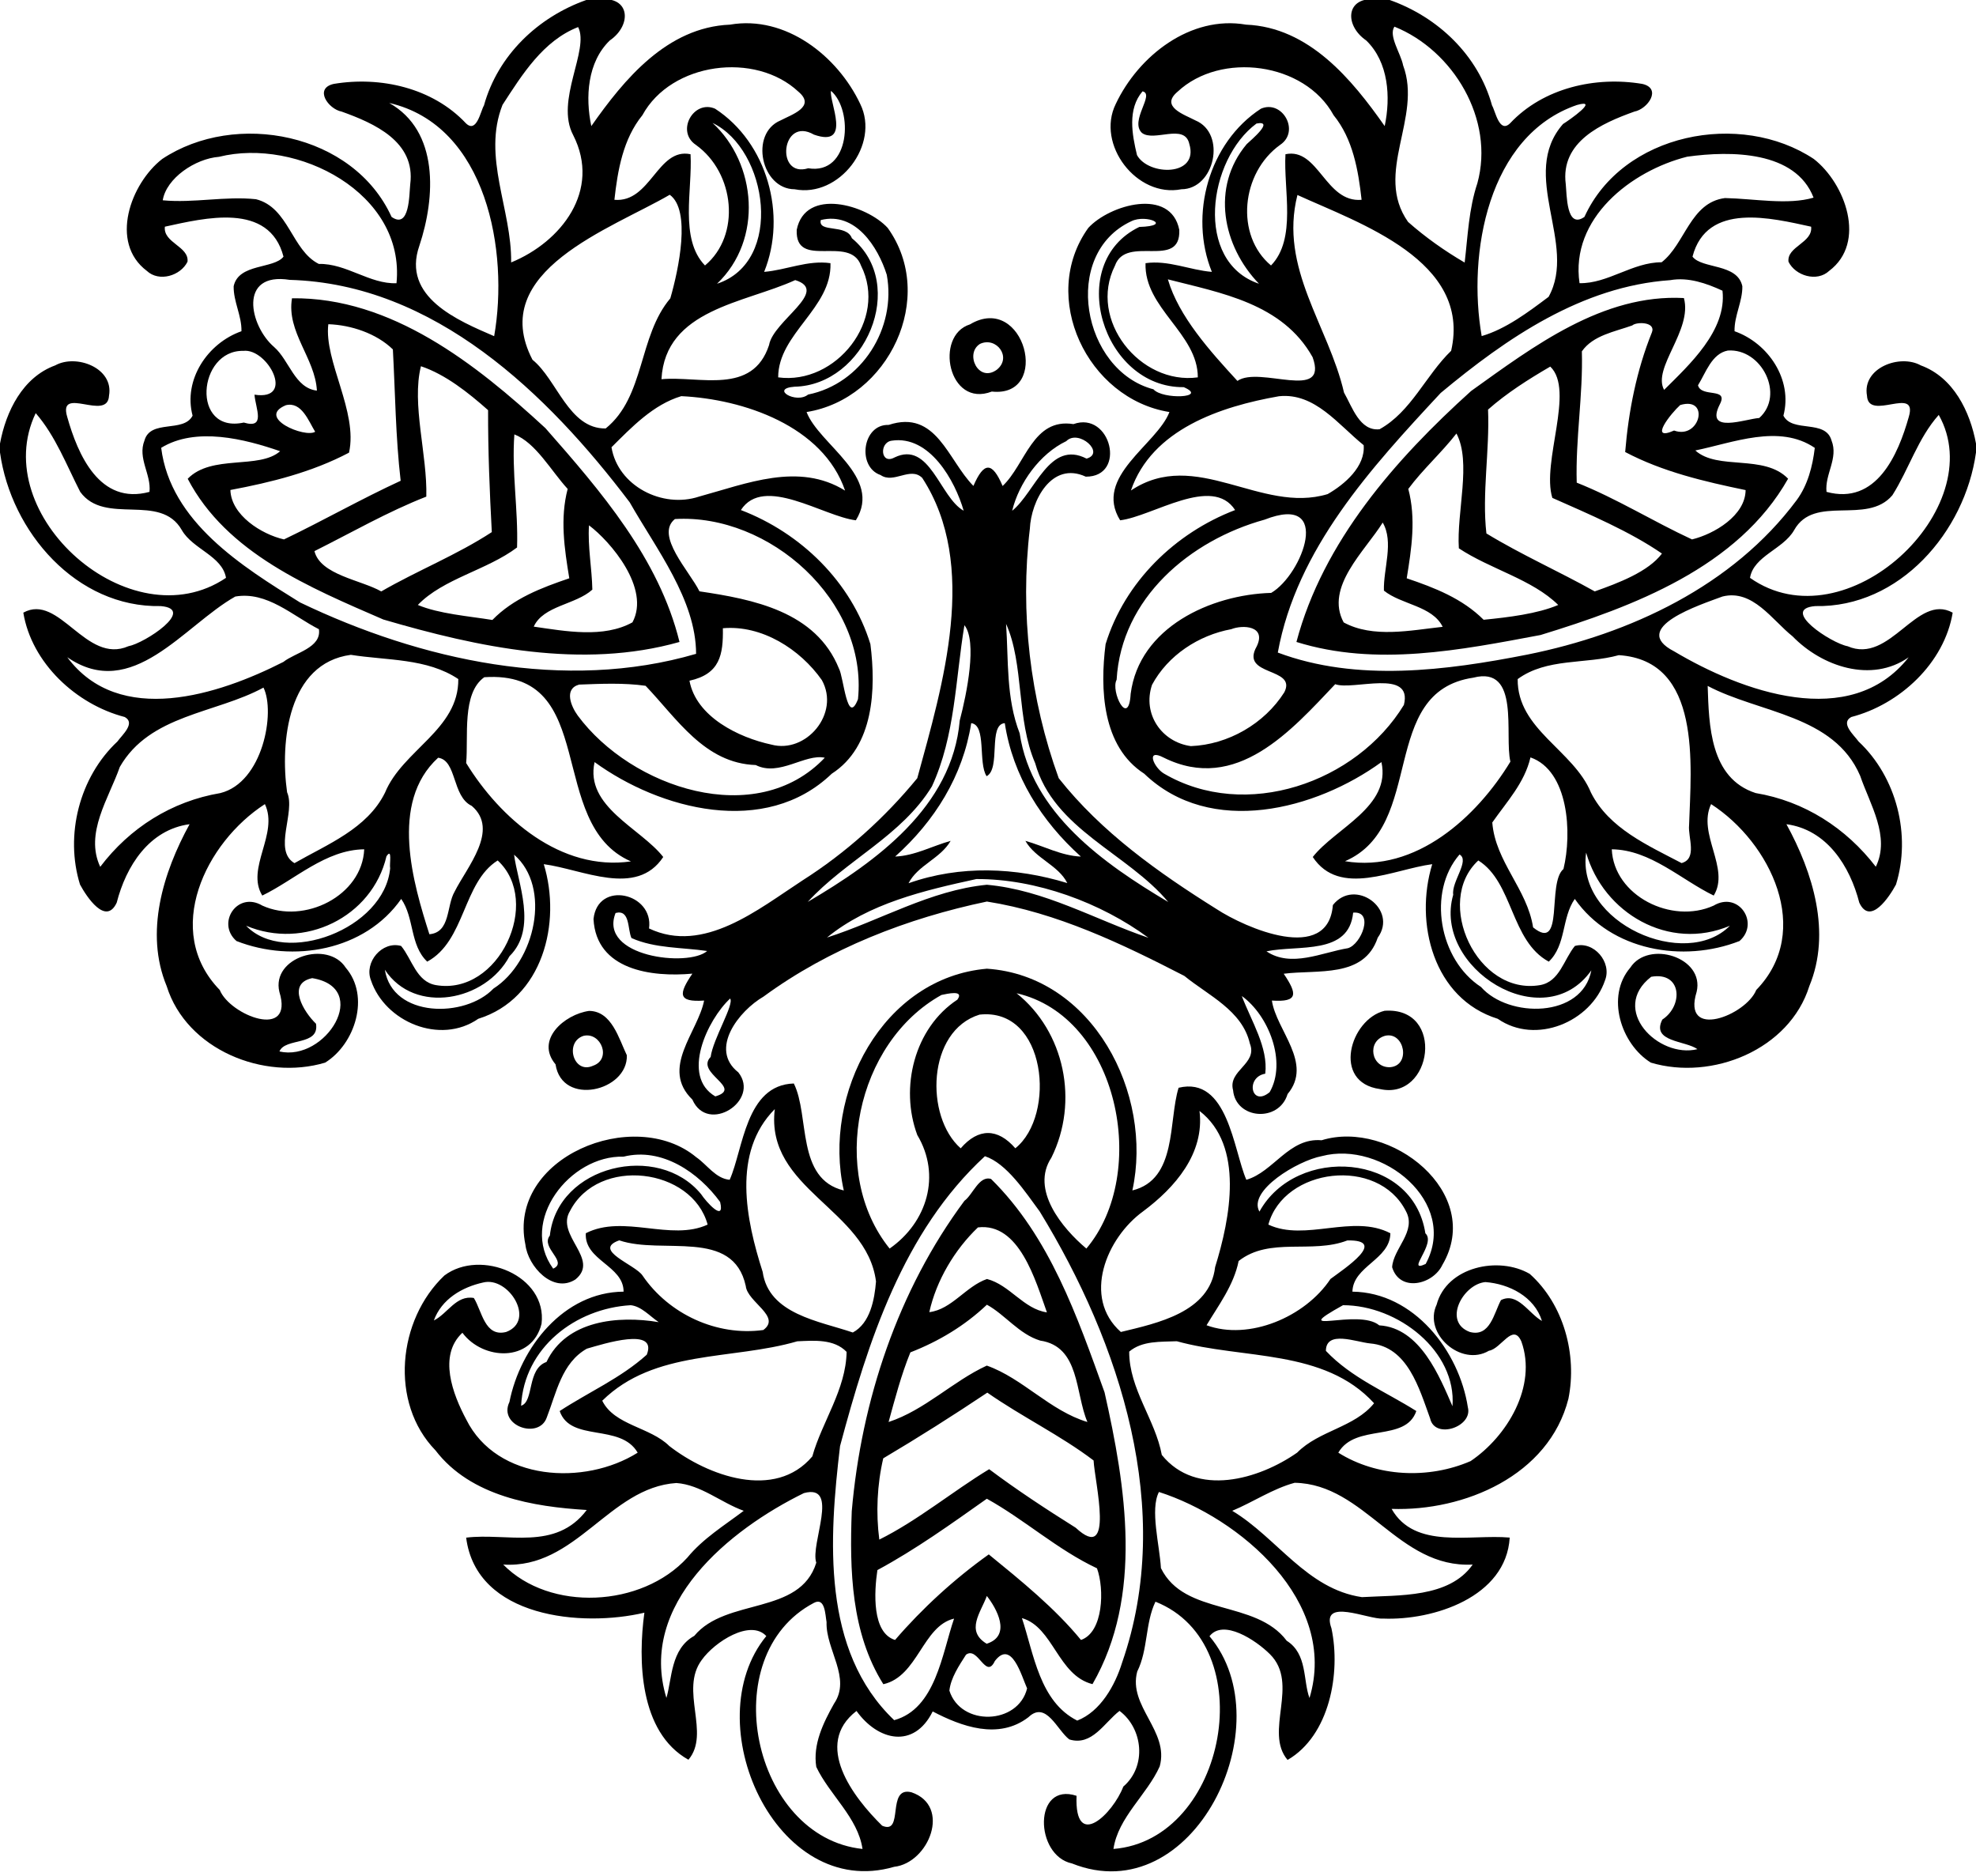 <?xml version="1.0" encoding="UTF-8" ?>
<!DOCTYPE svg PUBLIC "-//W3C//DTD SVG 1.1//EN" "http://www.w3.org/Graphics/SVG/1.1/DTD/svg11.dtd">
<svg width="611pt" height="580pt" viewBox="0 0 611 580" version="1.1" xmlns="http://www.w3.org/2000/svg">
<path fill="#000000" opacity="1.00" d=" M 181.28 0.00 L 184.00 0.00 C 194.90 -2.02 195.72 7.60 188.54 12.52 C 181.62 19.22 180.95 30.06 182.84 38.98 C 192.98 24.52 206.25 8.42 225.71 7.62 C 242.89 4.64 258.99 17.29 265.99 32.13 C 272.17 44.64 259.51 61.22 245.71 58.51 C 235.36 58.47 231.70 41.27 241.35 37.23 C 244.82 35.41 252.38 32.98 246.88 28.35 C 233.56 15.88 207.59 19.21 198.63 35.62 C 192.66 42.96 190.99 52.63 189.98 61.77 C 201.20 62.75 203.31 45.53 213.52 47.68 C 214.17 58.59 210.00 73.84 217.99 82.07 C 229.12 72.78 227.28 53.45 215.16 44.78 C 208.91 40.59 214.47 30.72 221.12 33.61 C 237.22 44.08 243.42 66.44 236.28 84.05 C 243.17 83.48 249.75 80.35 256.79 81.36 C 257.25 95.30 240.62 103.09 240.62 116.66 C 258.47 119.09 274.63 98.85 266.25 82.15 C 262.78 72.36 245.85 83.55 246.35 71.06 C 248.99 57.85 267.89 63.26 274.49 70.46 C 289.83 91.84 274.75 123.33 249.40 127.38 C 253.27 137.48 273.01 147.37 264.64 160.85 C 254.58 159.64 236.15 146.77 229.09 157.68 C 247.65 164.78 263.22 179.90 269.14 199.14 C 270.88 212.89 270.27 230.77 257.19 239.19 C 236.63 258.94 204.07 250.29 183.85 235.60 C 180.80 249.41 198.10 256.01 205.08 264.94 C 196.77 277.51 180.16 268.74 168.14 267.16 C 173.69 285.25 167.83 308.75 147.88 314.96 C 136.14 323.12 119.02 315.94 114.70 303.04 C 112.52 297.50 118.14 290.80 124.03 292.44 C 127.44 296.57 128.73 303.48 134.77 304.54 C 154.26 307.91 167.75 278.79 153.89 266.01 C 143.07 272.79 143.92 290.91 132.10 297.29 C 126.69 292.15 128.16 283.79 124.06 277.90 C 112.83 293.97 90.56 297.74 73.13 290.92 C 66.79 285.44 73.37 275.36 81.13 279.97 C 94.08 285.86 111.99 276.93 112.62 262.56 C 100.67 262.69 91.16 272.00 81.10 276.86 C 75.91 268.40 86.27 257.80 81.91 248.59 C 63.62 260.39 50.19 287.77 67.95 306.05 C 71.11 313.91 91.04 321.68 86.38 306.62 C 83.84 295.91 101.35 290.54 106.90 299.15 C 114.52 308.01 109.81 322.77 100.54 328.51 C 81.60 334.17 57.67 324.50 51.54 304.86 C 44.68 288.31 50.41 269.76 58.62 254.80 C 46.08 256.49 38.98 267.79 36.09 279.05 C 32.73 286.29 26.76 277.21 24.74 273.45 C 20.00 258.20 24.54 240.25 36.30 229.24 C 37.73 227.24 42.04 223.54 38.56 221.66 C 23.54 217.77 9.77 204.96 7.21 189.40 C 18.35 183.27 26.52 205.50 39.70 199.78 C 44.77 198.84 60.81 188.27 49.67 187.37 C 23.67 187.89 3.41 164.46 0.00 139.88 L 0.00 137.13 C 1.83 127.20 6.99 116.64 17.07 112.96 C 23.55 109.35 35.25 113.73 33.71 122.32 C 33.31 130.48 17.82 118.98 20.79 128.91 C 24.06 140.52 30.80 156.26 46.22 152.06 C 46.81 146.65 42.48 141.69 44.67 136.19 C 46.53 129.51 56.78 133.91 59.55 128.50 C 56.60 117.38 64.22 106.06 74.66 102.40 C 74.78 97.65 72.16 93.24 72.25 88.49 C 73.77 81.36 84.71 83.20 87.66 79.34 C 83.23 62.33 63.18 67.44 50.98 70.08 C 50.40 75.09 58.51 76.16 57.98 80.91 C 55.85 85.26 49.17 87.29 45.40 83.74 C 33.73 74.97 40.41 56.72 50.15 49.15 C 72.84 34.08 109.28 41.13 121.08 67.06 C 126.72 71.00 126.51 60.04 126.85 56.94 C 128.56 43.76 115.69 38.10 105.64 34.50 C 101.50 33.72 97.02 27.33 103.19 25.94 C 117.61 23.52 133.76 27.15 144.05 38.10 C 147.40 41.39 148.63 34.23 149.64 32.62 C 153.93 17.11 166.31 5.30 181.28 0.00 M 178.76 8.37 C 167.91 12.60 161.43 23.11 155.38 32.42 C 149.04 48.52 158.28 64.76 158.05 81.13 C 173.55 74.77 185.94 58.90 177.24 41.78 C 171.56 31.10 182.38 15.38 178.76 8.37 M 256.96 28.09 C 256.26 31.29 263.62 45.82 251.68 41.62 C 241.56 35.78 239.67 55.18 249.91 52.02 C 262.96 54.17 263.94 34.10 256.96 28.09 M 120.35 31.83 C 135.78 40.53 134.68 60.93 129.67 75.97 C 124.11 91.85 141.68 99.13 152.80 103.93 C 157.37 77.99 150.66 38.82 120.35 31.83 M 220.32 38.00 C 233.94 50.50 236.03 74.10 221.71 87.72 C 242.48 80.95 237.48 46.25 220.32 38.00 M 67.71 48.48 C 60.34 49.06 51.43 55.09 50.32 61.92 C 59.93 62.83 69.58 60.58 79.16 61.59 C 89.30 64.13 90.18 77.39 98.57 81.59 C 107.11 81.41 114.31 87.87 122.60 87.56 C 125.39 59.68 91.85 42.45 67.71 48.48 M 207.09 60.21 C 189.12 70.69 150.40 83.79 164.65 111.22 C 172.25 117.32 175.85 132.60 187.28 132.46 C 199.49 122.60 197.32 103.99 207.27 92.23 C 209.87 83.25 213.73 64.97 207.09 60.21 M 253.79 68.03 C 252.88 72.09 261.72 69.10 263.41 73.64 C 280.89 88.06 267.42 119.11 245.68 119.55 C 237.96 120.12 246.23 124.97 249.86 121.98 C 266.48 118.64 277.24 101.39 274.20 84.95 C 271.47 76.28 264.44 65.35 253.79 68.03 M 89.60 86.52 C 73.57 83.97 77.13 100.75 84.77 107.29 C 89.48 111.42 91.12 119.96 97.99 120.76 C 97.45 110.72 88.53 102.64 90.29 92.21 C 121.00 91.85 147.17 112.54 168.65 132.36 C 185.78 151.83 203.77 172.67 210.11 198.46 C 180.01 206.99 147.88 200.12 118.53 191.52 C 95.88 181.69 70.07 171.03 58.04 148.01 C 65.44 140.38 80.13 145.20 86.62 139.49 C 75.74 135.73 60.58 131.86 49.84 138.44 C 52.69 161.30 74.85 175.13 92.77 186.24 C 130.08 204.15 174.69 214.00 215.24 202.13 C 215.20 185.41 202.95 169.79 194.71 155.29 C 169.29 121.69 134.31 87.79 89.60 86.52 M 245.89 86.59 C 230.25 93.74 205.71 95.58 204.53 117.23 C 216.33 116.16 232.67 122.28 237.80 106.68 C 239.07 99.15 256.75 89.95 245.89 86.59 M 101.52 100.23 C 100.15 111.62 110.75 127.31 107.92 139.94 C 96.50 145.96 83.85 149.12 71.24 151.48 C 71.46 159.22 80.81 165.17 87.81 166.76 C 99.88 160.98 111.70 154.24 123.89 148.63 C 122.32 135.15 122.21 121.45 121.48 108.02 C 116.42 103.08 108.54 100.46 101.52 100.23 M 75.24 108.47 C 61.08 108.16 59.01 134.19 75.38 130.63 C 82.29 132.70 79.02 126.30 78.69 122.01 C 91.50 123.99 82.75 107.59 75.24 108.47 M 130.16 113.22 C 127.21 124.96 132.17 140.59 131.82 153.53 C 119.85 158.21 108.70 164.65 97.23 170.38 C 99.06 177.76 111.68 179.29 117.89 182.84 C 129.06 176.38 141.24 171.58 152.07 164.50 C 151.40 151.95 150.89 139.38 150.92 126.80 C 144.83 121.39 137.69 115.73 130.16 113.22 M 210.66 122.47 C 201.96 125.08 195.29 132.10 189.08 138.27 C 191.04 150.20 204.80 157.30 216.19 153.51 C 230.86 149.51 246.97 142.78 261.31 151.67 C 254.48 131.68 229.89 123.38 210.66 122.47 M 88.39 125.27 C 79.12 129.13 94.31 135.48 97.45 133.48 C 95.40 130.13 93.24 124.08 88.39 125.27 M 11.04 127.72 C -3.98 159.10 40.33 198.57 69.88 178.64 C 68.73 171.85 59.60 169.80 56.22 163.88 C 49.58 152.19 32.46 162.59 24.81 152.07 C 20.58 143.83 17.19 134.80 11.04 127.72 M 159.05 134.29 C 158.18 145.95 160.27 157.59 159.88 169.25 C 150.53 176.29 137.05 178.86 129.20 187.02 C 135.71 189.76 144.85 190.47 152.25 191.66 C 158.73 185.00 167.43 181.70 176.03 178.78 C 174.52 169.61 173.12 160.30 175.53 151.15 C 170.37 145.54 165.70 136.89 159.05 134.29 M 208.69 160.46 C 202.44 165.47 213.24 176.62 216.28 182.81 C 232.80 185.26 252.28 188.98 259.42 206.70 C 260.88 209.34 261.96 224.73 265.30 216.15 C 268.38 185.76 237.88 158.72 208.69 160.46 M 182.12 162.40 C 181.70 169.03 183.03 175.65 183.16 182.28 C 178.02 186.96 168.00 187.21 165.04 193.72 C 174.91 195.15 186.62 197.33 195.56 192.40 C 201.21 181.89 188.73 167.36 182.12 162.40 M 72.75 184.42 C 56.86 193.38 40.91 217.04 20.80 203.18 C 36.87 224.80 67.58 214.84 87.63 204.63 C 91.21 201.77 99.47 200.27 98.61 194.52 C 90.43 190.35 82.58 182.73 72.75 184.42 M 223.52 194.22 C 223.65 202.38 222.64 208.37 213.19 210.44 C 215.25 221.58 228.35 228.01 238.52 230.19 C 249.20 233.09 259.88 220.60 254.12 210.24 C 247.40 200.68 235.56 193.15 223.52 194.22 M 108.49 202.44 C 89.01 205.03 86.58 229.39 88.77 244.92 C 91.50 251.13 84.32 262.85 91.05 266.84 C 101.24 261.00 113.54 256.21 119.05 245.05 C 124.45 231.89 141.88 225.56 141.71 209.93 C 132.03 203.44 119.57 204.21 108.49 202.44 M 149.75 209.36 C 142.72 214.33 144.89 227.84 144.14 235.89 C 154.64 252.97 173.38 269.42 195.09 266.30 C 168.54 254.72 185.62 206.96 149.75 209.36 M 179.07 211.64 C 174.26 212.96 176.62 218.45 178.65 221.22 C 195.19 243.56 233.83 256.60 255.03 234.25 C 248.93 232.92 240.92 240.19 233.68 236.51 C 217.85 235.99 209.29 222.11 199.62 212.01 C 192.94 211.06 185.88 211.38 179.07 211.64 M 81.47 212.57 C 66.65 220.62 46.36 220.87 37.05 237.09 C 33.66 246.79 26.12 257.59 30.99 267.98 C 40.10 255.95 53.06 247.72 68.13 245.18 C 81.29 241.91 85.23 220.16 81.47 212.57 M 135.48 234.25 C 120.25 248.15 127.83 273.29 132.77 288.82 C 139.33 288.25 138.00 280.09 140.56 275.67 C 144.31 268.15 154.57 256.56 145.87 249.14 C 139.72 246.23 141.32 235.06 135.48 234.25 M 119.50 264.72 C 115.07 283.58 94.06 293.75 76.11 286.19 C 88.08 298.76 118.89 287.23 120.64 268.43 C 120.36 267.18 121.38 261.95 119.50 264.72 M 158.96 264.22 C 160.04 272.87 166.29 287.01 157.54 295.61 C 150.18 309.48 128.28 313.88 119.00 299.79 C 121.37 314.72 143.84 314.79 152.58 305.62 C 165.54 297.36 170.60 274.27 158.96 264.22 M 96.54 302.39 C 88.50 304.07 93.96 312.91 97.71 316.48 C 98.85 323.45 88.10 320.72 86.41 325.06 C 100.70 328.32 114.94 305.40 96.54 302.39 Z" />
<path fill="#000000" opacity="1.00" d=" M 427.00 0.00 L 429.72 0.00 C 444.69 5.30 457.07 17.11 461.36 32.62 C 462.36 34.23 463.60 41.39 466.95 38.10 C 477.24 27.15 493.39 23.52 507.81 25.94 C 513.98 27.33 509.50 33.72 505.36 34.50 C 495.31 38.10 482.44 43.76 484.15 56.94 C 484.48 60.04 484.28 71.00 489.92 67.06 C 501.72 41.13 538.15 34.08 560.85 49.15 C 570.58 56.72 577.27 74.97 565.60 83.74 C 561.82 87.29 555.14 85.26 553.02 80.91 C 552.48 76.16 560.60 75.09 560.02 70.08 C 547.82 67.44 527.77 62.33 523.34 79.34 C 526.29 83.20 537.23 81.36 538.75 88.49 C 538.83 93.24 536.21 97.65 536.34 102.40 C 546.77 106.06 554.40 117.38 551.45 128.50 C 554.22 133.91 564.46 129.51 566.33 136.19 C 568.52 141.69 564.19 146.65 564.78 152.06 C 580.20 156.26 586.94 140.52 590.21 128.91 C 593.18 118.98 577.69 130.48 577.29 122.32 C 575.75 113.73 587.45 109.35 593.93 112.96 C 604.01 116.64 609.17 127.20 611.00 137.13 L 611.00 139.88 C 607.59 164.46 587.33 187.89 561.33 187.37 C 550.18 188.27 566.22 198.84 571.30 199.78 C 584.48 205.50 592.65 183.27 603.79 189.40 C 601.23 204.96 587.46 217.77 572.44 221.66 C 568.95 223.54 573.27 227.24 574.70 229.24 C 586.46 240.25 590.99 258.20 586.26 273.45 C 584.24 277.21 578.27 286.29 574.91 279.05 C 572.02 267.79 564.92 256.49 552.38 254.80 C 560.59 269.76 566.32 288.31 559.46 304.86 C 553.33 324.50 529.40 334.17 510.46 328.51 C 501.19 322.77 496.48 308.01 504.10 299.15 C 509.65 290.54 527.16 295.91 524.62 306.62 C 519.96 321.68 539.89 313.91 543.05 306.05 C 560.81 287.77 547.38 260.39 529.09 248.59 C 524.72 257.80 535.08 268.40 529.90 276.86 C 519.84 272.00 510.33 262.69 498.38 262.56 C 499.01 276.93 516.92 285.86 529.87 279.97 C 537.62 275.36 544.20 285.44 537.87 290.92 C 520.44 297.74 498.17 293.97 486.94 277.90 C 482.83 283.79 484.31 292.15 478.90 297.29 C 467.08 290.91 467.93 272.79 457.11 266.01 C 443.25 278.79 456.74 307.91 476.23 304.54 C 482.27 303.48 483.56 296.57 486.97 292.44 C 492.85 290.80 498.48 297.50 496.30 303.04 C 491.97 315.94 474.86 323.12 463.12 314.96 C 443.17 308.75 437.31 285.25 442.86 267.16 C 430.84 268.74 414.23 277.51 405.92 264.94 C 412.90 256.01 430.20 249.41 427.15 235.60 C 406.93 250.29 374.37 258.94 353.81 239.19 C 340.73 230.77 340.11 212.89 341.86 199.14 C 347.78 179.90 363.35 164.78 381.91 157.68 C 374.85 146.77 356.42 159.64 346.36 160.85 C 337.99 147.37 357.73 137.48 361.60 127.38 C 336.25 123.33 321.17 91.84 336.51 70.46 C 343.11 63.26 362.01 57.85 364.65 71.06 C 365.14 83.55 348.22 72.36 344.75 82.15 C 336.36 98.85 352.53 119.09 370.38 116.66 C 370.38 103.09 353.74 95.30 354.21 81.36 C 361.25 80.35 367.82 83.48 374.72 84.05 C 367.58 66.44 373.78 44.08 389.88 33.61 C 396.53 30.72 402.08 40.59 395.84 44.78 C 383.72 53.45 381.88 72.78 393.01 82.07 C 401.00 73.84 396.83 58.59 397.48 47.68 C 407.69 45.53 409.80 62.75 421.02 61.77 C 420.00 52.63 418.34 42.96 412.37 35.62 C 403.41 19.21 377.44 15.88 364.12 28.35 C 358.62 32.98 366.18 35.41 369.65 37.23 C 379.30 41.27 375.63 58.47 365.29 58.51 C 351.49 61.22 338.83 44.64 345.01 32.13 C 352.01 17.29 368.11 4.64 385.29 7.62 C 404.75 8.42 418.02 24.52 428.16 38.98 C 430.05 30.06 429.38 19.22 422.46 12.52 C 415.28 7.60 416.10 -2.02 427.00 0.00 M 431.17 8.24 C 429.26 11.06 433.14 16.49 433.86 20.22 C 439.89 36.36 424.72 53.48 435.38 68.60 C 440.71 73.32 446.70 77.56 452.89 81.17 C 453.86 72.94 454.16 64.60 456.82 56.64 C 462.24 36.94 449.34 15.55 431.17 8.24 M 353.28 28.24 C 348.58 33.75 350.04 41.55 351.57 47.95 C 355.13 54.42 370.82 54.62 367.74 44.47 C 366.29 37.98 356.79 44.00 353.08 41.07 C 349.22 37.33 357.20 29.08 353.28 28.24 M 487.60 32.46 C 459.98 41.92 453.72 78.56 458.15 103.90 C 465.63 101.73 472.61 96.44 478.84 91.77 C 487.90 75.47 469.54 54.03 483.31 38.33 C 485.22 37.16 494.83 30.41 487.60 32.46 M 388.52 38.19 C 373.50 49.28 369.13 80.90 389.29 87.72 C 378.11 76.15 374.30 57.90 385.49 44.56 C 386.81 43.31 394.26 37.11 388.52 38.19 M 521.71 48.44 C 504.38 52.79 485.45 67.51 488.41 87.54 C 497.13 87.74 504.79 81.06 513.79 81.08 C 521.09 75.42 522.62 62.60 533.38 61.23 C 542.39 61.41 552.83 63.46 560.77 61.10 C 555.20 46.64 535.26 46.56 521.71 48.44 M 401.18 60.28 C 395.44 82.92 410.80 100.68 415.58 121.36 C 418.11 125.77 420.44 133.37 426.58 132.70 C 436.38 127.26 440.86 116.02 448.71 108.45 C 455.08 80.57 420.35 69.04 401.18 60.28 M 349.82 68.39 C 327.96 78.55 334.67 114.63 356.66 120.35 C 359.48 123.60 373.73 123.01 366.03 119.69 C 340.93 119.97 329.05 81.38 352.29 70.16 C 362.91 69.84 354.43 66.11 349.82 68.39 M 361.12 86.36 C 364.47 97.85 374.23 108.63 382.62 117.76 C 389.48 112.98 410.90 124.34 405.87 110.42 C 396.57 93.75 377.43 90.56 361.12 86.36 M 516.44 86.61 C 489.14 88.51 465.84 104.53 445.48 121.48 C 423.99 144.58 400.97 169.64 395.11 201.74 C 419.60 210.92 447.22 207.29 472.29 202.36 C 503.97 195.99 535.80 181.18 555.57 154.59 C 558.99 149.94 560.48 144.11 561.15 138.46 C 550.14 130.97 535.84 136.89 524.21 139.26 C 531.17 145.53 545.43 140.28 552.90 147.99 C 537.39 175.45 504.96 187.54 476.36 196.31 C 451.64 200.95 425.57 206.17 400.87 198.46 C 409.10 167.42 431.53 141.93 454.89 120.87 C 474.18 107.07 495.59 90.81 520.68 92.14 C 523.40 102.08 510.81 113.75 514.56 120.53 C 522.29 112.82 534.01 102.19 532.61 89.87 C 527.63 87.58 522.03 85.61 516.44 86.61 M 504.71 100.61 C 499.33 102.54 492.57 103.66 489.13 108.62 C 489.51 122.18 487.14 135.69 487.54 149.21 C 499.87 154.10 511.22 161.23 523.19 166.76 C 530.09 165.08 539.70 159.36 539.76 151.51 C 527.00 148.87 514.12 145.86 502.52 139.74 C 503.56 127.12 506.04 114.50 510.79 102.74 C 512.06 99.46 506.01 99.42 504.71 100.61 M 534.26 108.37 C 529.28 109.32 527.47 115.20 525.04 119.11 C 526.06 123.04 534.60 119.62 531.78 125.01 C 527.06 134.32 539.66 129.51 543.98 129.22 C 551.96 122.10 544.74 107.63 534.26 108.37 M 479.36 113.33 C 472.64 117.24 465.94 121.48 460.12 126.62 C 460.65 139.33 458.20 152.58 459.61 164.91 C 470.37 171.47 482.11 176.67 493.11 182.83 C 500.37 180.26 509.68 176.76 513.89 171.13 C 503.93 164.27 491.43 158.99 480.00 153.92 C 476.58 142.88 487.04 120.66 479.36 113.33 M 395.46 122.50 C 377.45 125.65 356.16 132.72 349.69 151.64 C 369.74 138.23 389.87 159.00 410.52 152.75 C 415.84 149.72 422.22 144.17 421.66 137.62 C 413.80 131.31 406.57 121.32 395.46 122.50 M 519.53 125.22 C 516.72 127.74 509.57 136.67 517.64 133.10 C 525.70 136.02 528.85 122.43 519.53 125.22 M 599.48 128.27 C 593.04 135.47 590.24 145.08 585.13 153.12 C 577.22 162.44 561.00 152.70 554.76 163.90 C 551.39 169.82 542.25 171.86 541.12 178.64 C 570.83 199.57 615.69 157.03 599.48 128.27 M 450.35 134.02 C 445.70 140.00 439.96 145.08 435.46 151.15 C 437.89 160.30 436.47 169.61 434.97 178.78 C 443.57 181.68 452.20 185.04 458.75 191.60 C 466.36 190.85 475.37 189.77 481.82 187.02 C 473.80 179.10 460.82 175.97 451.09 169.51 C 450.37 158.24 455.05 142.89 450.35 134.02 M 391.02 160.65 C 367.96 167.03 346.72 184.89 345.27 210.15 C 343.33 213.70 349.00 225.22 349.61 214.52 C 352.24 193.93 374.42 183.82 393.07 183.29 C 402.77 177.61 412.28 152.32 391.02 160.65 M 427.55 161.55 C 422.15 170.27 409.56 181.48 415.48 192.42 C 424.55 197.35 436.13 194.87 446.09 193.78 C 442.86 187.24 433.34 186.97 427.92 182.59 C 427.72 175.81 431.07 167.60 427.55 161.55 M 532.61 184.41 C 525.83 186.94 503.55 194.09 517.65 201.36 C 538.51 213.76 572.09 226.13 590.18 203.20 C 578.69 211.26 563.37 206.09 554.27 196.71 C 547.95 191.70 541.97 182.07 532.61 184.41 M 380.72 194.51 C 370.60 196.38 361.13 202.58 356.22 211.71 C 353.17 220.76 359.24 229.43 368.23 230.66 C 379.75 230.21 390.98 223.73 397.13 214.01 C 401.14 206.13 383.26 209.21 388.60 199.81 C 391.67 193.45 384.26 193.09 380.72 194.51 M 500.55 202.54 C 490.26 205.40 478.31 203.34 469.28 209.94 C 469.14 225.56 486.55 231.89 491.95 245.05 C 497.52 256.12 509.58 261.36 519.96 266.82 C 524.92 265.47 521.91 258.86 522.28 255.14 C 522.89 236.62 526.30 204.20 500.55 202.54 M 455.57 209.50 C 426.04 213.86 441.07 255.37 415.89 266.24 C 437.77 269.92 456.71 252.48 467.03 235.46 C 465.09 227.33 470.21 205.71 455.57 209.50 M 412.86 211.52 C 399.48 225.61 382.33 245.40 359.82 234.21 C 354.10 231.22 356.83 237.34 359.88 239.13 C 385.11 253.95 419.45 241.97 434.10 217.92 C 436.93 206.54 418.39 213.55 412.86 211.52 M 528.03 212.05 C 528.43 224.18 528.72 240.58 542.86 245.17 C 557.93 247.67 570.84 256.01 580.02 267.95 C 584.58 258.63 578.20 248.66 575.18 239.83 C 567.06 220.93 543.99 220.50 528.03 212.05 M 473.24 234.15 C 471.39 242.05 465.93 247.83 461.43 254.27 C 462.38 266.40 472.23 274.86 474.05 286.70 C 483.82 294.60 478.26 273.02 483.44 268.65 C 486.15 257.56 485.04 238.27 473.24 234.15 M 451.30 264.17 C 441.27 275.74 444.95 296.68 457.94 305.12 C 466.46 314.81 489.26 314.83 492.06 299.98 C 477.31 320.87 442.85 299.20 449.35 276.61 C 448.75 272.62 454.59 265.99 451.30 264.17 M 490.45 263.59 C 487.36 285.39 521.19 300.09 534.90 286.19 C 516.07 294.20 495.75 282.28 490.45 263.59 M 510.56 301.97 C 497.62 312.02 512.74 327.32 524.87 324.35 C 521.20 321.68 510.47 322.16 514.01 315.20 C 520.60 310.88 520.04 300.28 510.56 301.97 Z" />
<path fill="#000000" opacity="1.00" d=" M 299.90 100.29 C 316.79 90.24 325.23 123.03 306.68 121.05 C 293.22 126.24 288.83 103.76 299.90 100.29 M 303.03 106.31 C 298.22 109.30 302.52 118.43 308.21 114.31 C 313.03 110.49 308.09 103.95 303.03 106.31 Z" />
<path fill="#000000" opacity="1.00" d=" M 274.79 131.36 C 289.56 126.49 293.09 142.25 300.99 150.22 C 304.24 142.70 306.79 142.68 310.02 150.24 C 317.10 143.57 319.33 129.11 331.92 131.11 C 343.49 126.97 348.50 147.45 335.73 147.36 C 325.15 142.46 318.82 154.87 318.44 163.48 C 315.36 189.32 318.48 216.12 327.37 240.58 C 340.57 257.28 358.17 269.77 376.11 281.00 C 385.11 286.91 410.67 298.06 412.14 279.80 C 418.89 271.25 432.41 281.07 426.00 289.90 C 421.77 302.49 407.39 299.68 396.94 301.03 C 401.11 307.22 401.54 309.88 393.28 309.32 C 394.64 318.57 406.11 328.66 398.14 338.22 C 395.44 347.14 382.08 346.02 381.28 337.03 C 379.61 330.88 389.00 328.93 386.47 322.61 C 384.12 312.36 373.63 307.77 366.21 301.70 C 346.88 291.75 326.80 282.12 305.16 278.71 C 280.65 283.84 256.38 293.22 236.10 308.09 C 228.50 312.49 219.16 324.33 228.30 331.52 C 235.19 340.23 218.86 350.79 214.09 339.94 C 204.09 330.24 215.78 319.15 217.72 309.32 C 209.42 309.90 209.89 307.19 214.09 301.00 C 201.50 302.15 184.35 299.92 183.52 284.12 C 184.79 272.06 202.20 276.06 200.69 287.03 C 217.56 295.03 234.43 281.12 248.16 272.17 C 261.59 263.63 273.58 252.84 283.63 240.58 C 291.59 211.51 302.70 174.73 285.17 147.75 C 281.50 144.11 276.36 149.68 272.29 146.86 C 264.94 144.38 266.61 131.09 274.79 131.36 M 275.70 136.24 C 271.80 136.81 272.29 143.76 276.56 141.44 C 287.52 136.10 290.59 153.80 297.98 157.89 C 295.31 148.61 287.44 134.44 275.70 136.24 M 329.70 136.38 C 321.52 140.29 315.07 149.28 312.97 157.91 C 320.13 152.15 324.52 135.87 335.97 141.78 C 341.93 140.10 333.53 132.52 329.70 136.38 M 298.21 193.28 C 295.42 209.97 295.38 227.44 288.17 243.09 C 278.82 258.44 261.54 265.91 249.77 278.82 C 270.93 266.37 294.46 249.43 296.76 222.75 C 298.95 214.44 302.22 198.31 298.21 193.28 M 311.09 192.87 C 311.86 204.23 311.06 215.80 315.29 226.70 C 319.00 251.34 341.23 266.97 361.23 278.85 C 348.69 263.78 325.82 256.42 320.09 235.94 C 314.23 222.39 316.69 205.29 311.09 192.87 M 300.31 223.56 C 297.76 239.90 288.97 253.91 276.79 264.80 C 282.82 264.57 288.22 261.55 293.95 259.95 C 290.76 265.47 283.82 267.43 280.93 273.05 C 296.89 267.42 313.99 268.11 330.02 273.00 C 327.21 267.41 320.20 265.47 317.06 259.95 C 322.77 261.55 328.18 264.56 334.22 264.81 C 322.09 253.91 313.18 239.93 310.69 223.56 C 305.44 223.94 309.53 237.66 305.07 239.96 C 302.38 235.88 305.11 224.15 300.31 223.56 M 301.89 271.76 C 285.78 275.27 268.67 279.26 255.71 289.84 C 272.23 284.56 287.58 275.24 305.15 273.52 C 322.91 275.10 338.54 284.26 355.12 289.92 C 340.46 279.07 320.35 271.66 301.89 271.76 M 190.34 282.25 C 184.98 295.80 212.87 299.09 218.66 294.00 C 210.88 292.85 202.62 293.25 195.26 290.00 C 194.00 287.31 194.89 281.06 190.34 282.25 M 418.41 282.14 C 417.11 295.40 401.51 292.04 391.60 294.10 C 399.24 299.24 408.73 294.45 416.80 293.13 C 420.94 291.93 425.01 281.56 418.41 282.14 M 225.76 308.70 C 218.73 315.24 210.49 332.71 221.18 338.95 C 230.04 336.36 214.87 331.73 219.74 326.75 C 220.49 321.14 227.13 310.42 225.76 308.70 M 383.98 307.92 C 386.91 315.66 392.20 323.88 391.23 331.93 C 385.00 333.01 386.89 342.41 392.60 337.63 C 397.94 328.34 392.32 313.91 383.98 307.92 Z" />
<path fill="#000000" opacity="1.00" d=" M 305.16 299.47 C 337.82 301.64 356.69 338.03 350.14 368.02 C 364.09 364.62 361.24 346.45 364.44 336.28 C 379.65 332.61 381.40 355.56 385.38 364.73 C 393.80 362.31 398.56 351.62 408.65 352.51 C 429.87 345.92 459.06 368.83 446.01 391.02 C 443.12 397.18 432.83 399.59 430.46 391.76 C 430.80 385.97 438.13 380.67 434.72 374.42 C 426.07 357.38 396.97 361.02 392.19 378.58 C 403.61 383.96 418.29 375.18 429.92 381.26 C 429.82 389.42 418.39 391.38 418.18 399.31 C 437.19 399.53 451.20 417.66 453.88 435.08 C 455.46 441.11 443.65 445.09 442.21 438.51 C 438.83 429.25 435.27 416.29 423.67 415.32 C 419.34 414.90 410.02 411.12 409.98 417.62 C 417.86 425.96 428.49 430.25 437.94 436.22 C 434.60 445.99 419.16 439.89 413.82 449.09 C 425.81 456.63 441.74 457.32 454.72 451.70 C 466.03 444.07 475.36 428.53 470.43 414.73 C 467.81 408.78 464.21 416.98 460.39 417.58 C 451.80 422.67 440.01 412.30 444.22 403.33 C 447.35 391.59 463.42 388.23 473.01 393.82 C 483.52 403.22 487.72 418.79 484.97 432.43 C 478.92 456.23 452.71 467.24 430.30 466.47 C 437.46 479.12 454.57 474.24 466.82 475.34 C 465.72 493.77 443.17 501.01 427.65 500.38 C 423.20 500.75 408.20 493.69 411.70 503.40 C 414.63 517.17 411.14 536.56 398.13 544.08 C 390.75 535.36 401.93 520.59 392.68 511.39 C 388.31 507.03 378.23 500.39 373.99 505.84 C 397.06 533.18 368.98 591.09 331.46 576.08 C 319.86 573.63 319.48 550.76 332.88 555.17 C 332.21 572.38 344.17 560.68 347.34 552.32 C 354.67 546.03 353.41 534.34 346.17 528.92 C 341.43 532.56 337.66 539.90 330.64 537.74 C 326.86 534.89 323.47 525.63 317.99 530.88 C 308.70 537.99 297.21 533.69 288.40 529.09 C 282.60 540.77 271.47 538.19 264.84 528.94 C 251.37 539.31 263.79 555.61 272.77 564.41 C 279.69 567.42 273.93 552.15 281.80 554.07 C 294.29 558.28 287.20 575.93 276.49 577.12 C 239.83 587.78 215.09 532.43 236.95 505.79 C 232.07 500.49 221.00 507.52 216.98 513.18 C 210.05 522.53 219.81 535.83 212.87 544.02 C 197.62 535.50 197.26 513.06 199.25 498.56 C 180.01 503.11 147.31 500.17 144.14 475.36 C 156.81 473.79 171.74 479.63 181.43 466.81 C 164.93 465.80 145.59 462.65 134.65 448.37 C 120.34 433.65 122.97 407.98 137.41 394.32 C 148.59 385.93 169.29 394.35 167.45 409.25 C 164.45 421.31 149.31 420.54 142.98 412.02 C 135.41 419.06 140.01 431.05 144.16 438.82 C 153.69 457.97 180.80 459.39 197.18 449.09 C 191.83 439.89 176.41 445.98 173.06 436.22 C 182.00 430.37 191.91 426.07 199.99 418.80 C 203.44 410.10 186.70 415.43 181.46 416.94 C 173.68 421.33 172.03 430.61 169.06 438.23 C 166.64 445.12 153.99 440.78 157.52 433.43 C 160.86 416.62 174.27 399.44 192.82 399.31 C 192.84 391.23 180.62 389.69 181.14 381.25 C 192.82 375.29 207.42 383.85 218.81 378.58 C 214.01 361.02 185.00 357.40 176.25 374.38 C 171.67 381.92 185.67 389.25 177.93 395.54 C 171.00 400.00 163.24 391.50 162.46 384.78 C 156.81 357.79 196.06 341.76 215.30 357.76 C 218.66 360.08 221.29 364.35 225.62 364.73 C 229.85 355.27 230.53 335.39 245.46 334.96 C 250.44 344.95 246.09 364.46 260.91 368.03 C 254.21 338.25 272.88 302.26 305.16 299.47 M 291.11 307.59 C 264.70 322.25 256.22 362.62 275.08 385.99 C 286.72 377.86 291.07 363.33 283.64 350.90 C 278.18 336.28 282.69 317.82 296.03 309.04 C 298.29 305.90 292.81 307.25 291.11 307.59 M 314.34 307.06 C 329.18 318.93 333.70 340.53 325.10 357.89 C 318.57 367.77 328.45 379.72 335.92 385.99 C 355.62 362.62 345.78 314.24 314.34 307.06 M 302.87 313.67 C 286.60 318.69 285.95 345.25 297.06 355.00 C 302.51 348.69 308.49 348.70 313.95 354.99 C 326.66 344.81 323.60 311.37 302.87 313.67 M 239.57 342.88 C 226.24 356.30 230.69 377.14 235.82 393.19 C 237.71 406.32 253.32 408.39 263.70 411.94 C 269.09 409.06 270.42 401.70 270.87 396.16 C 268.01 373.75 236.58 367.67 239.57 342.88 M 370.90 343.44 C 372.52 356.63 363.28 367.17 353.47 374.48 C 342.11 382.69 334.55 401.11 346.58 411.78 C 357.82 409.06 374.10 405.71 375.73 391.71 C 380.42 376.61 384.79 354.18 370.90 343.44 M 192.81 357.58 C 176.20 357.08 160.37 377.55 171.05 392.20 C 175.78 390.07 167.03 385.74 170.02 381.97 C 172.38 360.23 203.51 352.97 216.79 369.18 C 218.29 371.49 224.23 378.12 222.67 371.59 C 216.06 362.51 204.68 354.60 192.81 357.58 M 304.55 357.44 C 279.23 380.75 268.37 414.86 259.75 447.06 C 256.36 475.69 253.96 510.31 276.49 531.79 C 289.31 528.25 291.27 511.28 295.01 500.39 C 285.27 502.68 283.83 518.27 273.14 520.67 C 263.15 504.77 262.70 485.38 263.37 467.21 C 266.33 433.01 277.64 398.91 298.22 371.22 C 300.81 369.34 302.74 363.34 306.44 364.47 C 324.62 382.37 333.09 406.99 341.54 430.44 C 348.14 459.63 353.53 493.36 337.81 520.65 C 327.08 517.94 325.71 503.00 315.99 500.23 C 319.68 511.34 321.45 526.05 333.09 531.92 C 340.25 529.13 344.78 521.09 346.99 513.92 C 363.32 466.87 346.41 415.24 321.49 374.53 C 317.02 368.47 311.27 359.66 304.55 357.44 M 408.72 357.41 C 401.21 358.84 385.76 368.13 389.43 374.57 C 400.78 353.96 436.88 356.21 440.74 381.28 C 444.24 384.41 434.40 393.74 440.83 390.75 C 451.17 371.71 427.37 352.48 408.72 357.41 M 302.39 379.45 C 295.19 386.33 289.51 395.87 287.35 405.65 C 294.26 404.82 298.64 397.67 305.18 395.40 C 312.21 397.19 316.49 404.68 323.72 405.72 C 320.16 395.80 315.16 377.91 302.39 379.45 M 191.48 383.45 C 182.97 386.47 196.43 390.94 198.67 394.32 C 206.80 406.27 221.67 413.15 236.02 411.17 C 241.73 407.01 231.10 402.56 230.60 397.57 C 226.70 379.56 204.81 388.01 191.48 383.45 M 416.61 383.48 C 405.67 387.73 392.59 382.29 383.00 389.84 C 381.49 397.39 376.62 403.74 373.08 409.70 C 386.17 414.50 403.56 407.19 411.40 395.39 C 415.76 392.15 429.31 383.23 416.61 383.48 M 149.41 396.48 C 142.87 397.91 136.53 401.64 134.15 408.22 C 138.46 406.08 141.04 400.30 146.52 401.27 C 149.05 405.34 149.88 413.47 156.53 411.77 C 165.82 408.25 157.24 394.51 149.41 396.48 M 459.30 396.35 C 452.39 396.97 446.01 408.63 454.47 411.77 C 460.75 413.46 461.94 405.97 464.11 401.93 C 469.22 399.35 472.64 406.03 476.79 408.37 C 474.45 400.82 466.60 396.90 459.30 396.35 M 195.03 403.50 C 177.95 404.49 162.07 416.61 161.13 434.58 C 165.19 433.32 162.86 423.21 168.98 421.05 C 175.08 408.14 191.15 406.64 203.68 408.74 C 200.95 406.92 198.36 403.85 195.03 403.50 M 305.16 403.35 C 298.33 409.83 290.28 414.67 281.50 418.08 C 278.67 425.02 276.75 432.37 274.76 439.61 C 286.01 435.91 294.57 427.04 305.13 422.17 C 316.22 426.08 324.67 436.15 336.24 439.61 C 332.41 430.68 333.96 416.26 321.63 414.44 C 315.09 412.45 310.76 406.40 305.16 403.35 M 415.27 403.50 C 397.43 413.41 420.02 404.28 426.48 409.73 C 439.23 410.47 445.24 425.89 449.12 434.73 C 450.42 417.75 432.31 403.50 415.27 403.50 M 246.53 414.66 C 226.22 420.58 202.41 417.10 186.22 433.03 C 189.98 440.66 201.07 441.16 206.95 447.03 C 218.79 456.21 239.62 463.95 251.18 450.24 C 254.12 439.66 261.59 429.57 261.78 417.93 C 257.87 413.87 251.68 414.43 246.53 414.66 M 363.88 414.64 C 358.89 414.86 353.20 414.43 349.16 417.85 C 349.14 429.42 357.23 438.87 359.24 449.79 C 369.93 463.01 389.29 457.35 401.09 449.08 C 407.89 442.20 418.81 441.32 424.88 433.81 C 409.41 416.88 384.34 420.32 363.88 414.64 M 305.29 430.53 C 294.75 437.57 284.00 444.39 273.11 450.84 C 271.21 458.96 270.81 467.74 271.89 475.96 C 283.76 470.07 294.58 461.03 305.86 454.20 C 314.49 460.67 323.48 466.56 332.61 472.29 C 344.83 483.63 338.47 458.10 338.15 451.50 C 327.99 443.78 315.89 437.94 305.29 430.53 M 209.14 458.47 C 188.30 459.85 178.14 485.11 155.60 483.68 C 170.00 498.32 198.41 496.99 212.53 481.54 C 217.38 475.62 223.94 471.62 229.97 467.06 C 222.95 464.54 216.72 459.01 209.14 458.47 M 400.32 458.40 C 393.51 460.25 387.51 464.35 381.02 467.06 C 394.89 475.40 404.07 491.26 421.12 493.75 C 432.47 493.08 448.10 494.08 455.37 483.68 C 432.27 484.91 422.15 458.78 400.32 458.40 M 248.57 461.59 C 225.66 472.81 197.19 495.84 206.06 524.91 C 207.82 519.03 207.32 509.81 214.68 505.72 C 224.55 493.81 247.33 499.48 252.40 483.11 C 250.45 477.37 259.86 458.55 248.57 461.59 M 358.36 461.24 C 355.54 466.64 358.58 477.71 358.97 484.78 C 366.31 499.71 388.23 494.40 397.87 507.24 C 404.31 511.28 402.88 519.56 404.91 524.94 C 413.93 495.09 383.31 469.22 358.36 461.24 M 305.14 463.33 C 294.15 471.09 283.19 478.98 271.30 485.39 C 270.29 492.16 269.57 504.78 276.76 506.99 C 285.10 497.29 295.08 488.14 305.74 480.54 C 315.78 488.73 326.17 497.14 334.25 506.99 C 341.20 504.60 341.53 491.22 339.20 484.84 C 326.99 479.11 316.76 469.76 305.14 463.33 M 305.14 493.39 C 303.28 498.48 298.45 504.17 305.09 508.16 C 312.98 505.65 308.04 497.06 305.14 493.39 M 251.66 495.53 C 220.73 511.80 232.60 568.02 266.70 571.60 C 265.26 561.87 256.52 554.92 252.40 546.23 C 251.30 539.24 254.57 532.61 257.88 526.70 C 263.34 518.74 255.29 510.00 255.58 501.45 C 255.17 499.25 255.15 493.65 251.66 495.53 M 357.28 495.16 C 354.07 501.83 355.02 509.98 351.64 516.76 C 348.76 527.53 361.63 535.13 358.59 546.09 C 354.63 554.90 345.73 561.81 344.29 571.60 C 379.37 568.83 390.54 508.36 357.28 495.16 M 298.70 511.55 C 296.54 514.93 294.00 518.69 293.56 522.65 C 297.08 533.79 314.81 533.26 317.59 521.97 C 315.81 517.97 312.78 506.77 307.62 513.50 C 304.82 519.44 302.41 508.79 298.70 511.55 Z" />
<path fill="#000000" opacity="1.00" d=" M 182.14 312.52 C 189.16 312.55 191.37 321.14 193.83 326.24 C 194.16 337.38 173.76 342.14 171.78 329.04 C 165.40 321.45 174.57 313.58 182.14 312.52 M 180.43 320.23 C 174.46 322.16 177.31 332.20 183.35 329.48 C 189.22 327.48 185.87 318.96 180.43 320.23 Z" />
<path fill="#000000" opacity="1.00" d=" M 428.12 312.48 C 447.04 311.15 442.97 340.35 426.70 336.68 C 411.73 334.65 417.46 315.08 428.12 312.48 M 428.36 320.19 C 422.50 321.77 423.93 330.20 429.87 329.92 C 436.30 329.39 434.32 318.91 428.36 320.19 Z" />
</svg>
